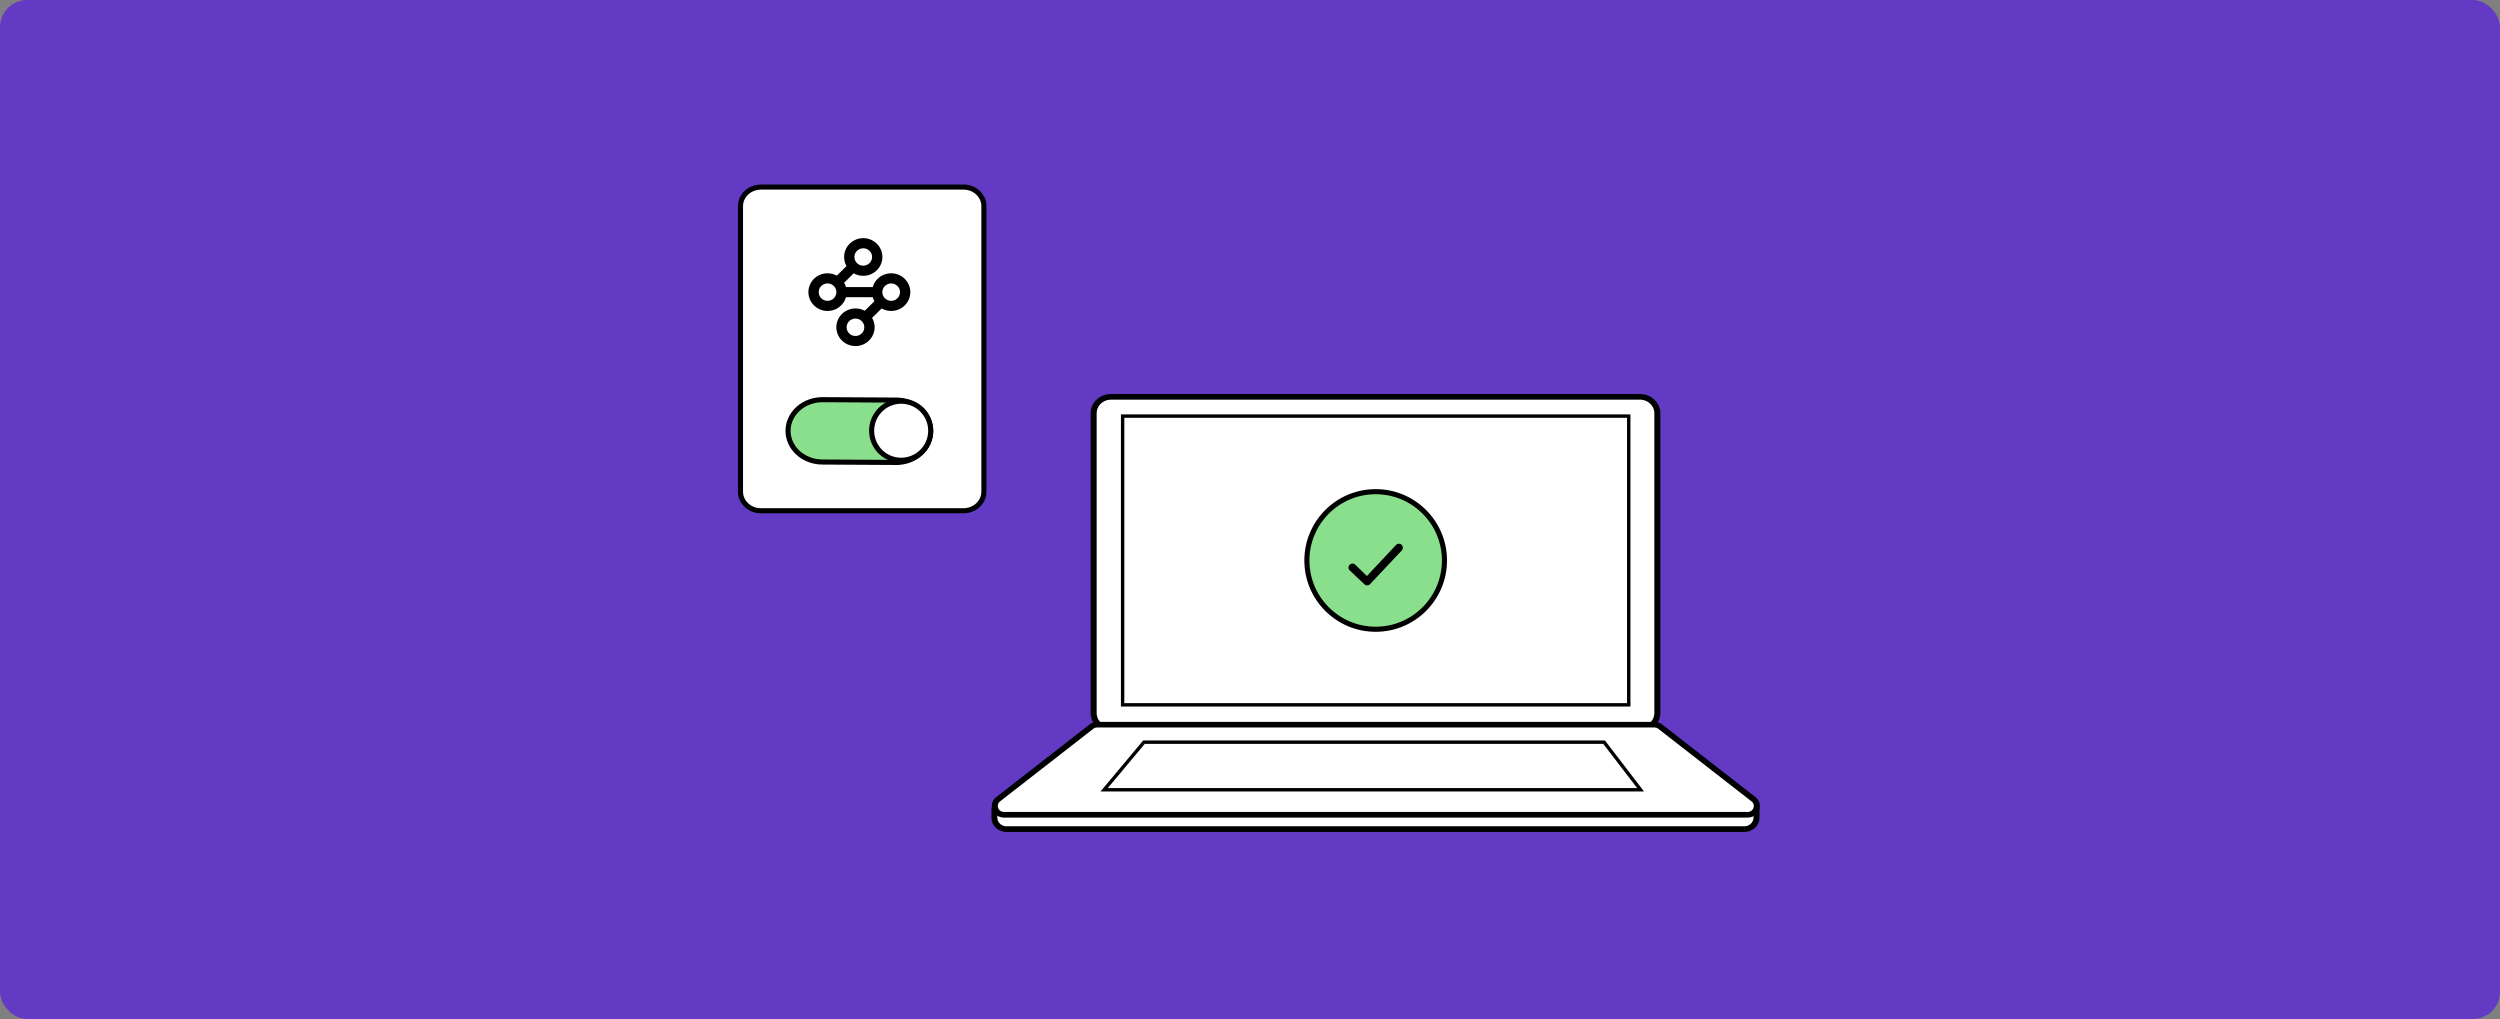 <!-- This Source Code Form is subject to the terms of the Mozilla Public
   - License, v. 2.0. If a copy of the MPL was not distributed with this
   - file, You can obtain one at http://mozilla.org/MPL/2.0/. -->
<svg xmlns="http://www.w3.org/2000/svg" width="368" height="150" fill="none" viewBox="0 0 368 150"><rect x="0" y="0" width="368" height="150" fill="#808080" stroke="none"/><rect width="368" height="150" fill="#623ac3" rx="4"/><path fill="#fff" stroke="#000" stroke-width=".75" d="M141.831 27.539h-29.833c-1.656 0-2.998 1.254-2.998 2.802V72.38c0 1.547 1.342 2.802 2.998 2.802h29.833c1.656 0 2.998-1.254 2.998-2.802V30.34c0-1.548-1.342-2.802-2.998-2.802Z"/><path fill="#000" d="M133.776 41.923a2.8 2.8 0 0 0-1.037-1.23 2.84 2.84 0 0 0-1.556-.46 2.83 2.83 0 0 0-1.323.32 2.8 2.8 0 0 0-1.012.897 2.7 2.7 0 0 0-.371.803h-3.955a2 2 0 0 0-.114-.33 1.7 1.7 0 0 0-.156-.3l1.414-1.39h.004c.427.24.91.365 1.402.364.376 0 .748-.074 1.093-.22a2.8 2.8 0 0 0 1.253-1.02 2.73 2.73 0 0 0-.356-3.489 2.84 2.84 0 0 0-1.99-.81c-.37 0-.736.07-1.078.21a2.8 2.8 0 0 0-.913.599 2.742 2.742 0 0 0-.602 3.039q.057.132.129.258l-1.433 1.41a2.85 2.85 0 0 0-1.359-.342 2.8 2.8 0 0 0-1.323.32A2.77 2.77 0 0 0 119 43c-.001.371.075.739.223 1.08a2.8 2.8 0 0 0 1.019 1.219c.464.31 1.013.474 1.574.473.46-.001.913-.113 1.32-.326a2.8 2.8 0 0 0 1.011-.897 2.5 2.5 0 0 0 .375-.8h3.952q.046.17.118.331.057.133.128.258l-1.433 1.41a2.84 2.84 0 0 0-1.359-.342c-.376 0-.749.074-1.097.216-.51.212-.945.567-1.25 1.02a2.73 2.73 0 0 0-.246 2.612c.214.494.568.917 1.019 1.218a2.85 2.85 0 0 0 3.985-.873c.264-.43.403-.923.405-1.425a2.75 2.75 0 0 0-.375-1.38l1.41-1.388h.004c.426.241.91.367 1.401.366a2.84 2.84 0 0 0 1.99-.813c.528-.52.825-1.224.826-1.959a2.7 2.7 0 0 0-.224-1.076m-7.9-4.593a1.3 1.3 0 0 1 1.07-.774 1.31 1.31 0 0 1 1.208.564c.141.209.216.455.215.706a1.27 1.27 0 0 1-.38.903 1.31 1.31 0 0 1-1.527.227 1.263 1.263 0 0 1-.68-1.006 1.27 1.27 0 0 1 .094-.62M123.01 43.5a1.3 1.3 0 0 1-1.197.78 1.293 1.293 0 0 1-1.078-.565 1.278 1.278 0 0 1-.117-1.21c.098-.228.261-.423.47-.562a1.313 1.313 0 0 1 1.807.351c.141.21.216.455.215.706.002.172-.032.343-.1.502zm4.112 5.173a1.3 1.3 0 0 1-1.197.78c-.173 0-.344-.034-.503-.099a1.33 1.33 0 0 1-.575-.465 1.266 1.266 0 0 1 .41-1.808 1.32 1.32 0 0 1 1.172-.083c.235.097.436.26.577.47s.216.455.216.706a1.3 1.3 0 0 1-.1.501zm5.256-5.173a1.3 1.3 0 0 1-1.196.78c-.213 0-.423-.051-.611-.15a1.263 1.263 0 0 1-.585-1.626 1.3 1.3 0 0 1 1.07-.773c.215-.021.431.01.63.093.235.097.436.261.577.47a1.26 1.26 0 0 1 .115 1.208z"/><path fill="#8adf8d" stroke="#000" stroke-miterlimit="10" stroke-width=".75" d="m131.908 68.072-10.88-.063c-1.342-.008-2.626-.499-3.569-1.365s-1.467-2.036-1.459-3.253.55-2.381 1.505-3.236 2.245-1.331 3.587-1.323l10.88.062c1.342.008 2.626.499 3.569 1.365s1.467 2.036 1.459 3.253-.55 2.381-1.505 3.236-2.245 1.331-3.587 1.323Z"/><path fill="#fff" stroke="#000" stroke-miterlimit="10" stroke-width=".75" d="M135.727 66.477a4.346 4.346 0 1 0-6.147-6.147 4.346 4.346 0 0 0 6.147 6.147Z"/><path fill="#fff" d="M241.408 107.67a2.63 2.63 0 0 0 1.803-.705 2.34 2.34 0 0 0 .747-1.702V61.126a2.34 2.34 0 0 0-.747-1.701 2.63 2.63 0 0 0-1.803-.705h-77.873c-.677 0-1.325.253-1.804.705a2.34 2.34 0 0 0-.747 1.701v44.137c0 .638.269 1.251.747 1.702a2.63 2.63 0 0 0 1.804.705"/><path fill="#000" d="M241.411 107.781c.793 0 1.554-.297 2.115-.826a2.75 2.75 0 0 0 .878-1.994V60.41h-.446v.414h.442c0-.75-.315-1.467-.876-1.997a3.1 3.1 0 0 0-2.116-.827h-77.87c-.793 0-1.555.297-2.116.827a2.75 2.75 0 0 0-.876 1.997v44.137c0 .37.077.737.228 1.08.15.342.37.653.648.915s.608.47.971.611.752.215 1.145.214v-.831c-.559 0-1.096-.21-1.492-.582a1.94 1.94 0 0 1-.619-1.407V60.824a1.94 1.94 0 0 1 .62-1.407 2.19 2.19 0 0 1 1.491-.586h77.87a2.19 2.19 0 0 1 1.491.586c.396.373.619.879.62 1.407v44.137a1.94 1.94 0 0 1-.619 1.407 2.18 2.18 0 0 1-1.492.582v.831z"/><path fill="#fff" d="M146.383 118.835v1.517c.001.45.19.88.527 1.198s.793.496 1.269.497h108.586c.476-.001.932-.18 1.268-.497a1.65 1.65 0 0 0 .525-1.198v-1.517"/><path fill="#000" d="M145.944 118.835v1.517c0 .56.235 1.096.655 1.492.419.395.987.617 1.58.617h108.586c.593 0 1.161-.222 1.58-.617.42-.396.655-.932.655-1.492v-1.517h-.881v1.517c-.004.338-.148.66-.401.899a1.4 1.4 0 0 1-.953.379H148.179c-.361 0-.707-.134-.964-.373a1.26 1.26 0 0 1-.407-.905v-1.517z"/><path fill="#fff" d="M257.185 119.928c.282 0 .557-.083.787-.236.23-.154.405-.37.5-.621.095-.25.106-.522.032-.778a1.3 1.3 0 0 0-.448-.655l-13.711-10.673a1.42 1.42 0 0 0-.871-.295h-82a1.42 1.42 0 0 0-.871.295l-13.711 10.673c-.217.17-.373.399-.448.655-.074.256-.063.528.032.778.095.251.27.467.5.621s.505.236.787.236z"/><path fill="#000" d="M257.236 119.928v.418c.257.001.512-.05.747-.149.325-.136.599-.361.785-.647.183-.277.281-.596.281-.922 0-.241-.055-.479-.161-.699a1.75 1.75 0 0 0-.5-.608l-13.712-10.673a1.9 1.9 0 0 0-1.151-.392h-82c-.421.001-.828.14-1.152.392l-13.711 10.673a1.74 1.74 0 0 0-.501.608c-.106.22-.161.458-.161.699 0 .439.175.861.49 1.184.17.171.375.307.602.399.228.092.473.139.721.138h109.423v-.831H147.807a1 1 0 0 1-.388-.075.9.9 0 0 1-.397-.323.9.9 0 0 1-.148-.485.86.86 0 0 1 .34-.676l13.711-10.674a.95.95 0 0 1 .589-.201h82.004a.97.97 0 0 1 .589.201l13.712 10.674a.87.87 0 0 1 .342.676.88.88 0 0 1-.257.617.8.8 0 0 1-.288.198 1 1 0 0 1-.387.074z"/><path fill="#fff" d="M202.547 115.274h38.57l-6.277-6.63h-64.738l-6.276 6.63h38.721M239.433 60.803h-73.976v43.105h73.976z"/><path stroke="#000" stroke-width=".5" d="M165.25 61.25h74.5v42.5h-74.5zM236.125 109.25l5.368 7h-78.959l5.857-7z"/><circle cx="202.5" cy="82.5" r="10.125" fill="#8adf8d" stroke="#000" stroke-width=".75"/><path fill="#000" d="M201.242 86.16a.53.53 0 0 1-.415-.166l-2.155-2.036a.586.586 0 1 1 .829-.83l1.707 1.665 4.27-4.56a.586.586 0 0 1 1.023.363.59.59 0 0 1-.151.424l-4.685 4.974a.55.55 0 0 1-.414.166z"/></svg>